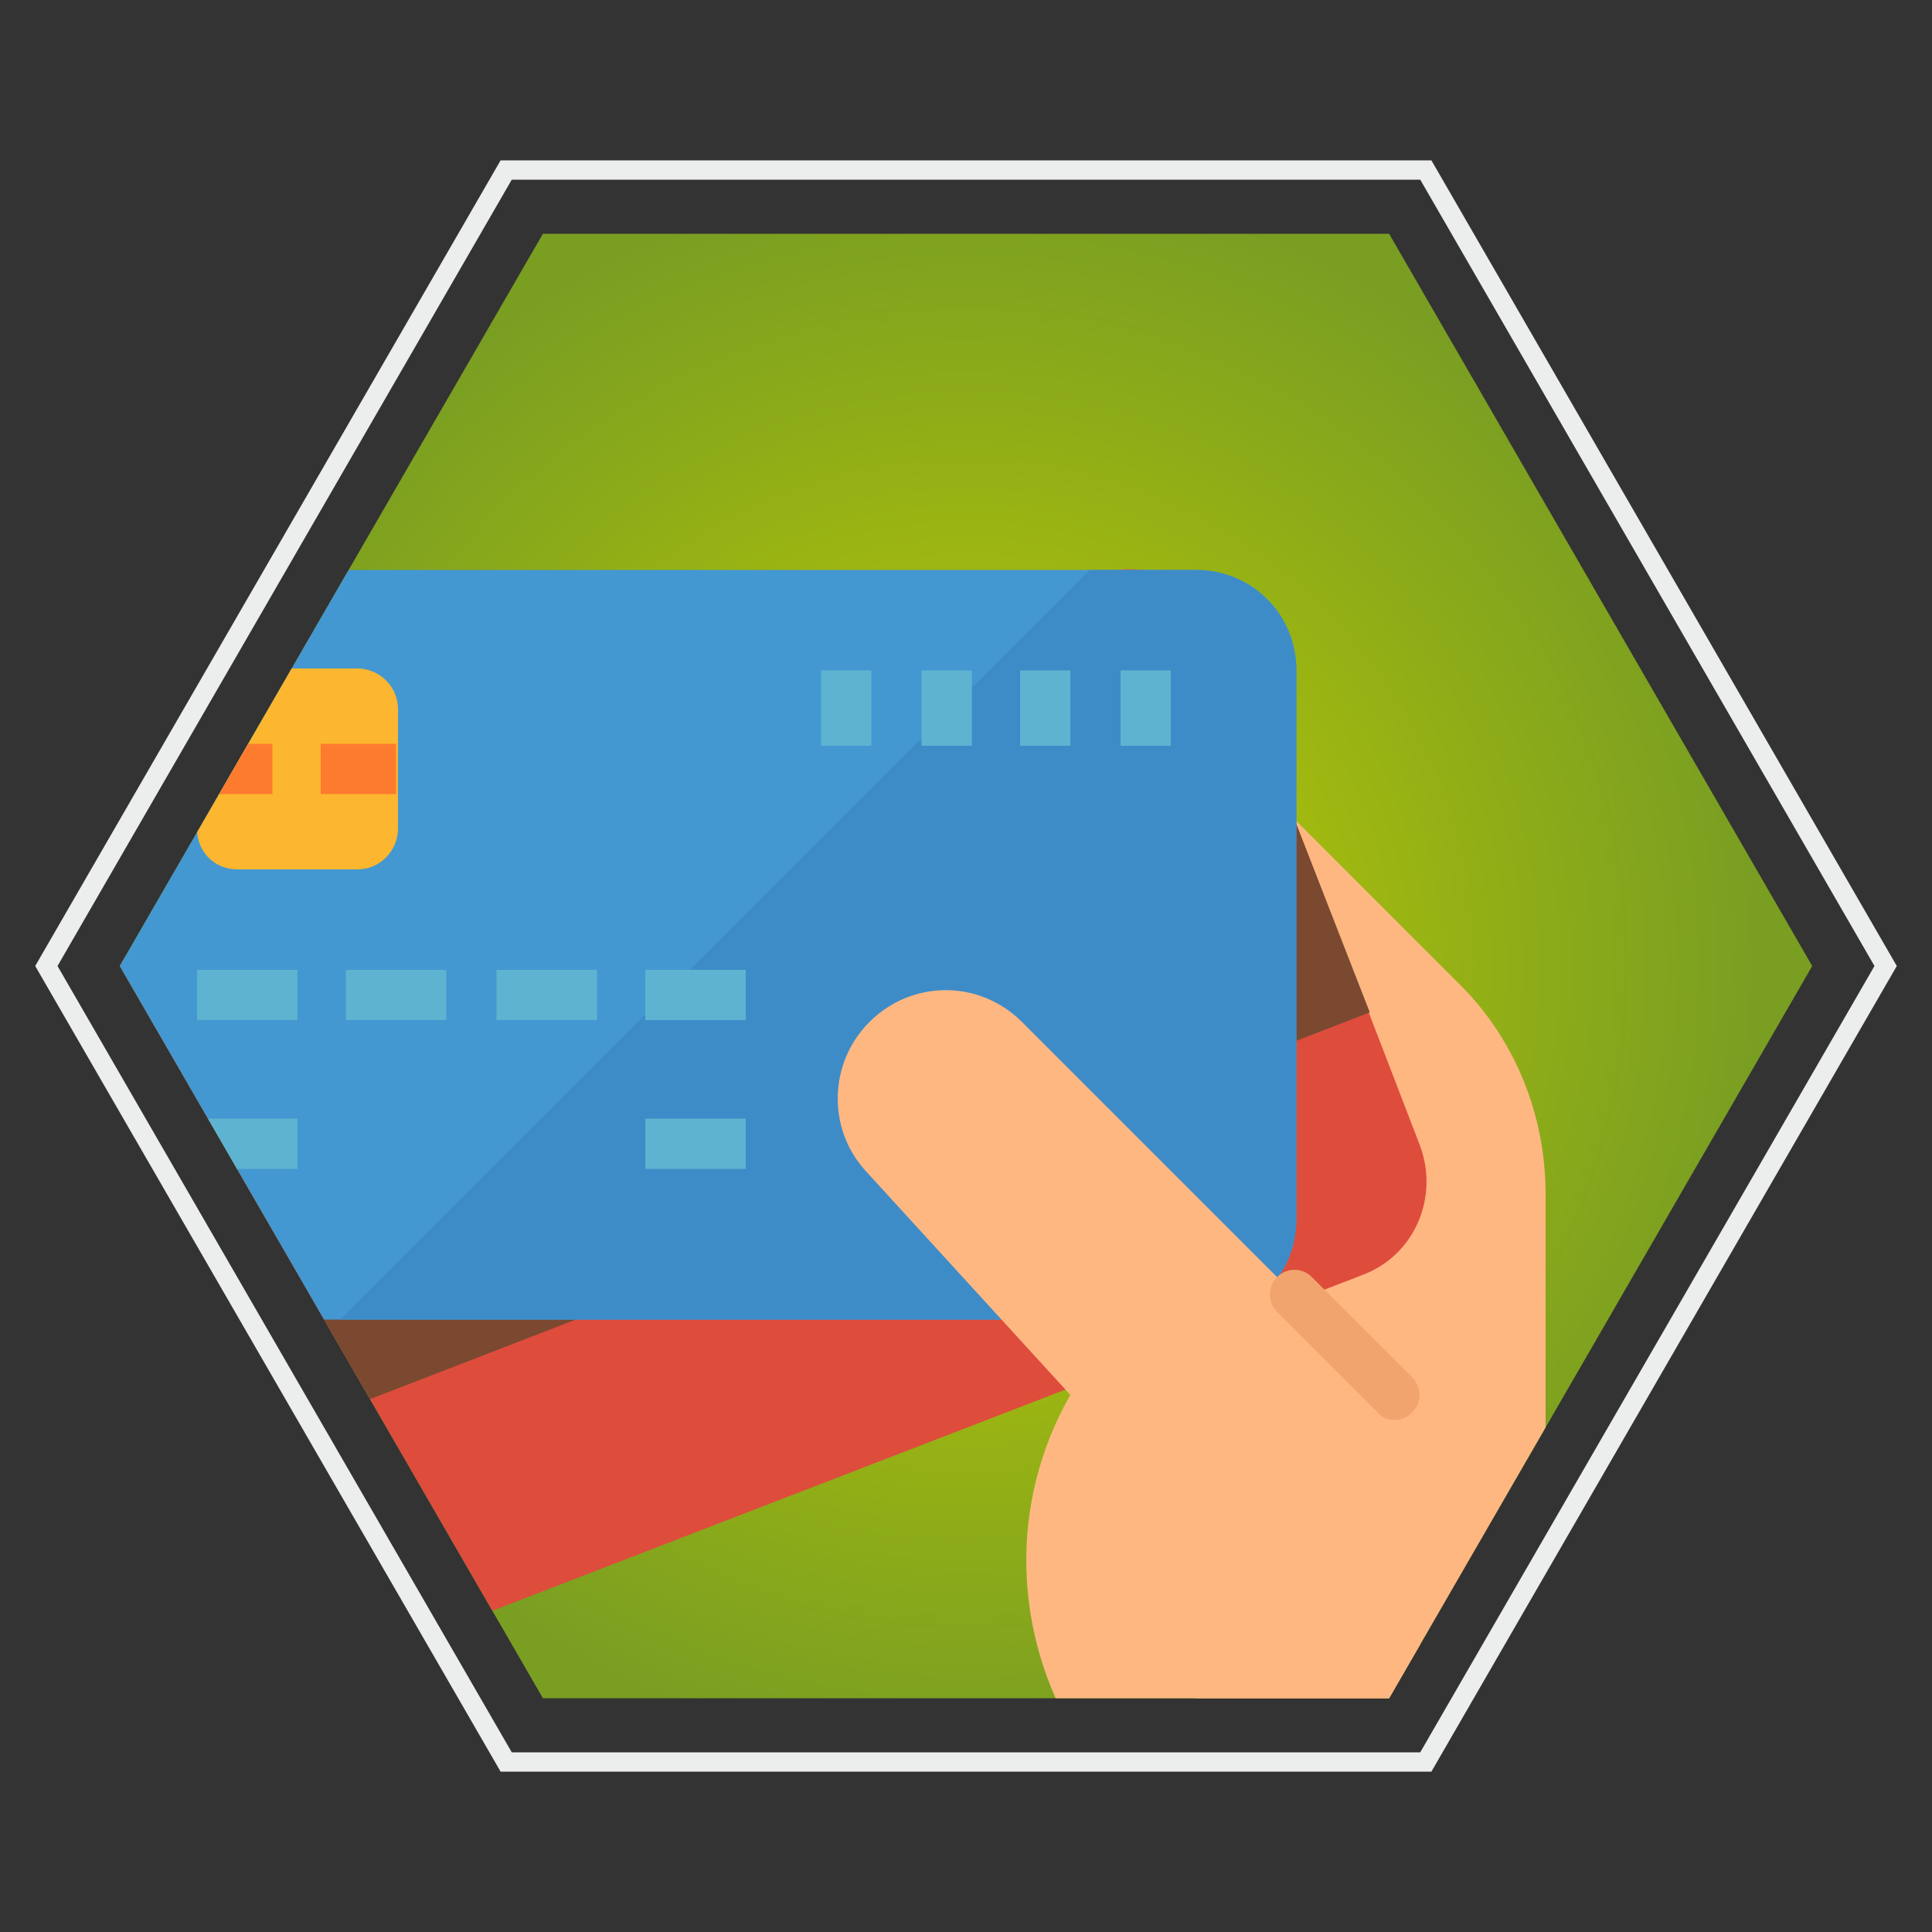 <?xml version="1.0" encoding="utf-8"?>
<!-- Generator: Adobe Illustrator 21.1.0, SVG Export Plug-In . SVG Version: 6.00 Build 0)  -->
<svg version="1.1" id="Capa_1" xmlns="http://www.w3.org/2000/svg" xmlns:xlink="http://www.w3.org/1999/xlink" x="0px" y="0px"
	 viewBox="0 0 100 100" style="enable-background:new 0 0 100 100;" xml:space="preserve">
<rect x="0" y="0" width="100" height="100" fill="#333333" stroke="none"/>
<style type="text/css">
	.st0{clip-path:url(#XMLID_4_);}
	.st1{fill:#FFB782;}
	.st2{fill:#DE4C3C;}
	.st3{fill:#7A4930;}
	.st4{fill:#4398D1;}
	.st5{fill:#3E8CC7;}
	.st6{fill:#5EB3D1;}
	.st7{fill:#88B337;}
	.st8{fill:#6B962A;}
	.st9{fill:#FDB62F;}
	.st10{fill:#FD7B2F;}
	.st11{fill:#F2A46F;}
	.st12{fill:none;stroke:#ECEDED;stroke-miterlimit:10;}
</style>
<g>
	<defs>
		<polygon id="XMLID_1_" points="71.9,12.1 28.1,12.1 6.2,50 28.1,87.9 71.9,87.9 93.8,50 		"/>
	</defs>
	<radialGradient id="XMLID_3_" cx="50" cy="50" r="40.968" gradientUnits="userSpaceOnUse">
		<stop  offset="0" style="stop-color:#C3CF00"/>
		<stop  offset="1" style="stop-color:#799E22"/>
	</radialGradient>
	<use xlink:href="#XMLID_1_"  style="overflow:visible;fill:url(#XMLID_3_);"/>
	<clipPath id="XMLID_4_">
		<use xlink:href="#XMLID_1_"  style="overflow:visible;"/>
	</clipPath>
	<g id="surface1" class="st0">
		<path class="st1" d="M75.4,50.8L61.9,37.3v54.3H80V61.8C80,57.7,78.4,53.7,75.4,50.8z"/>
		<path class="st2" d="M15.6,81.7L5.3,55.1c-1-2.7,0.3-5.7,3-6.7l48.3-18.6c2.7-1,5.7,0.3,6.7,3l10.2,26.5c1,2.7-0.3,5.7-3,6.7
			L22.3,84.6C19.6,85.7,16.6,84.3,15.6,81.7z"/>
		<path class="st3" d="M67,42.4L9.1,64.8l3.9,10l57.9-22.4L67,42.4z"/>
		<path class="st4" d="M5,63.1V34.7c0-2.9,2.3-5.2,5.2-5.2h51.7c2.9,0,5.2,2.3,5.2,5.2v28.4c0,2.9-2.3,5.2-5.2,5.2H10.2
			C7.3,68.3,5,66,5,63.1z"/>
		<path class="st5" d="M61.9,29.5h-5.5L17.6,68.3h44.3c2.9,0,5.2-2.3,5.2-5.2V34.7C67.1,31.8,64.8,29.5,61.9,29.5z"/>
		<path class="st6" d="M10.2,50.2h5.2v2.6h-5.2V50.2z"/>
		<path class="st6" d="M10.2,57.9h5.2v2.6h-5.2V57.9z"/>
		<path class="st6" d="M33.4,57.9h5.2v2.6h-5.2V57.9z"/>
		<path class="st6" d="M17.9,50.2h5.2v2.6h-5.2V50.2z"/>
		<path class="st6" d="M25.7,50.2h5.2v2.6h-5.2V50.2z"/>
		<path class="st6" d="M33.4,50.2h5.2v2.6h-5.2V50.2z"/>
		<path class="st6" d="M58,34.7h2.6v3.9H58V34.7z"/>
		<path class="st6" d="M52.8,34.7h2.6v3.9h-2.6V34.7z"/>
		<path class="st6" d="M47.7,34.7h2.6v3.9h-2.6V34.7z"/>
		<path class="st6" d="M42.5,34.7h2.6v3.9h-2.6V34.7z"/>
		<path class="st7" d="M56.7,91.6H80v12.9H56.7V91.6z"/>
		<path class="st1" d="M52.9,52.9c-2.2-2.2-5.7-2.2-7.9,0c-2.1,2.1-2.2,5.5-0.2,7.7l10.6,11.6c-3.2,5.6-3,12.4,0.4,17.9l0.9,1.5
			h16.8V73.5L52.9,52.9z"/>
		<path class="st8" d="M60.6,95.4h2.6V98h-2.6V95.4z"/>
		<path class="st9" d="M10.2,42.9v-6.2c0-1.1,0.9-2.1,2.1-2.1h6.2c1.1,0,2.1,0.9,2.1,2.1v6.2c0,1.1-0.9,2.1-2.1,2.1h-6.2
			C11.1,45,10.2,44.1,10.2,42.9z"/>
		<path class="st10" d="M10.2,38.5h3.9v2.6h-3.9V38.5z"/>
		<path class="st10" d="M16.6,38.5h3.9v2.6h-3.9V38.5z"/>
		<path class="st11" d="M72.2,73.5c-0.3,0-0.7-0.1-0.9-0.4l-5.2-5.2c-0.5-0.5-0.5-1.3,0-1.8c0.5-0.5,1.3-0.5,1.8,0l5.2,5.2
			c0.5,0.5,0.5,1.3,0,1.8C72.9,73.3,72.6,73.5,72.2,73.5z"/>
	</g>
</g>
<polygon class="st12" points="73.8,8.8 26.2,8.8 2.4,50 26.2,91.2 73.8,91.2 97.6,50 "/>
</svg>
